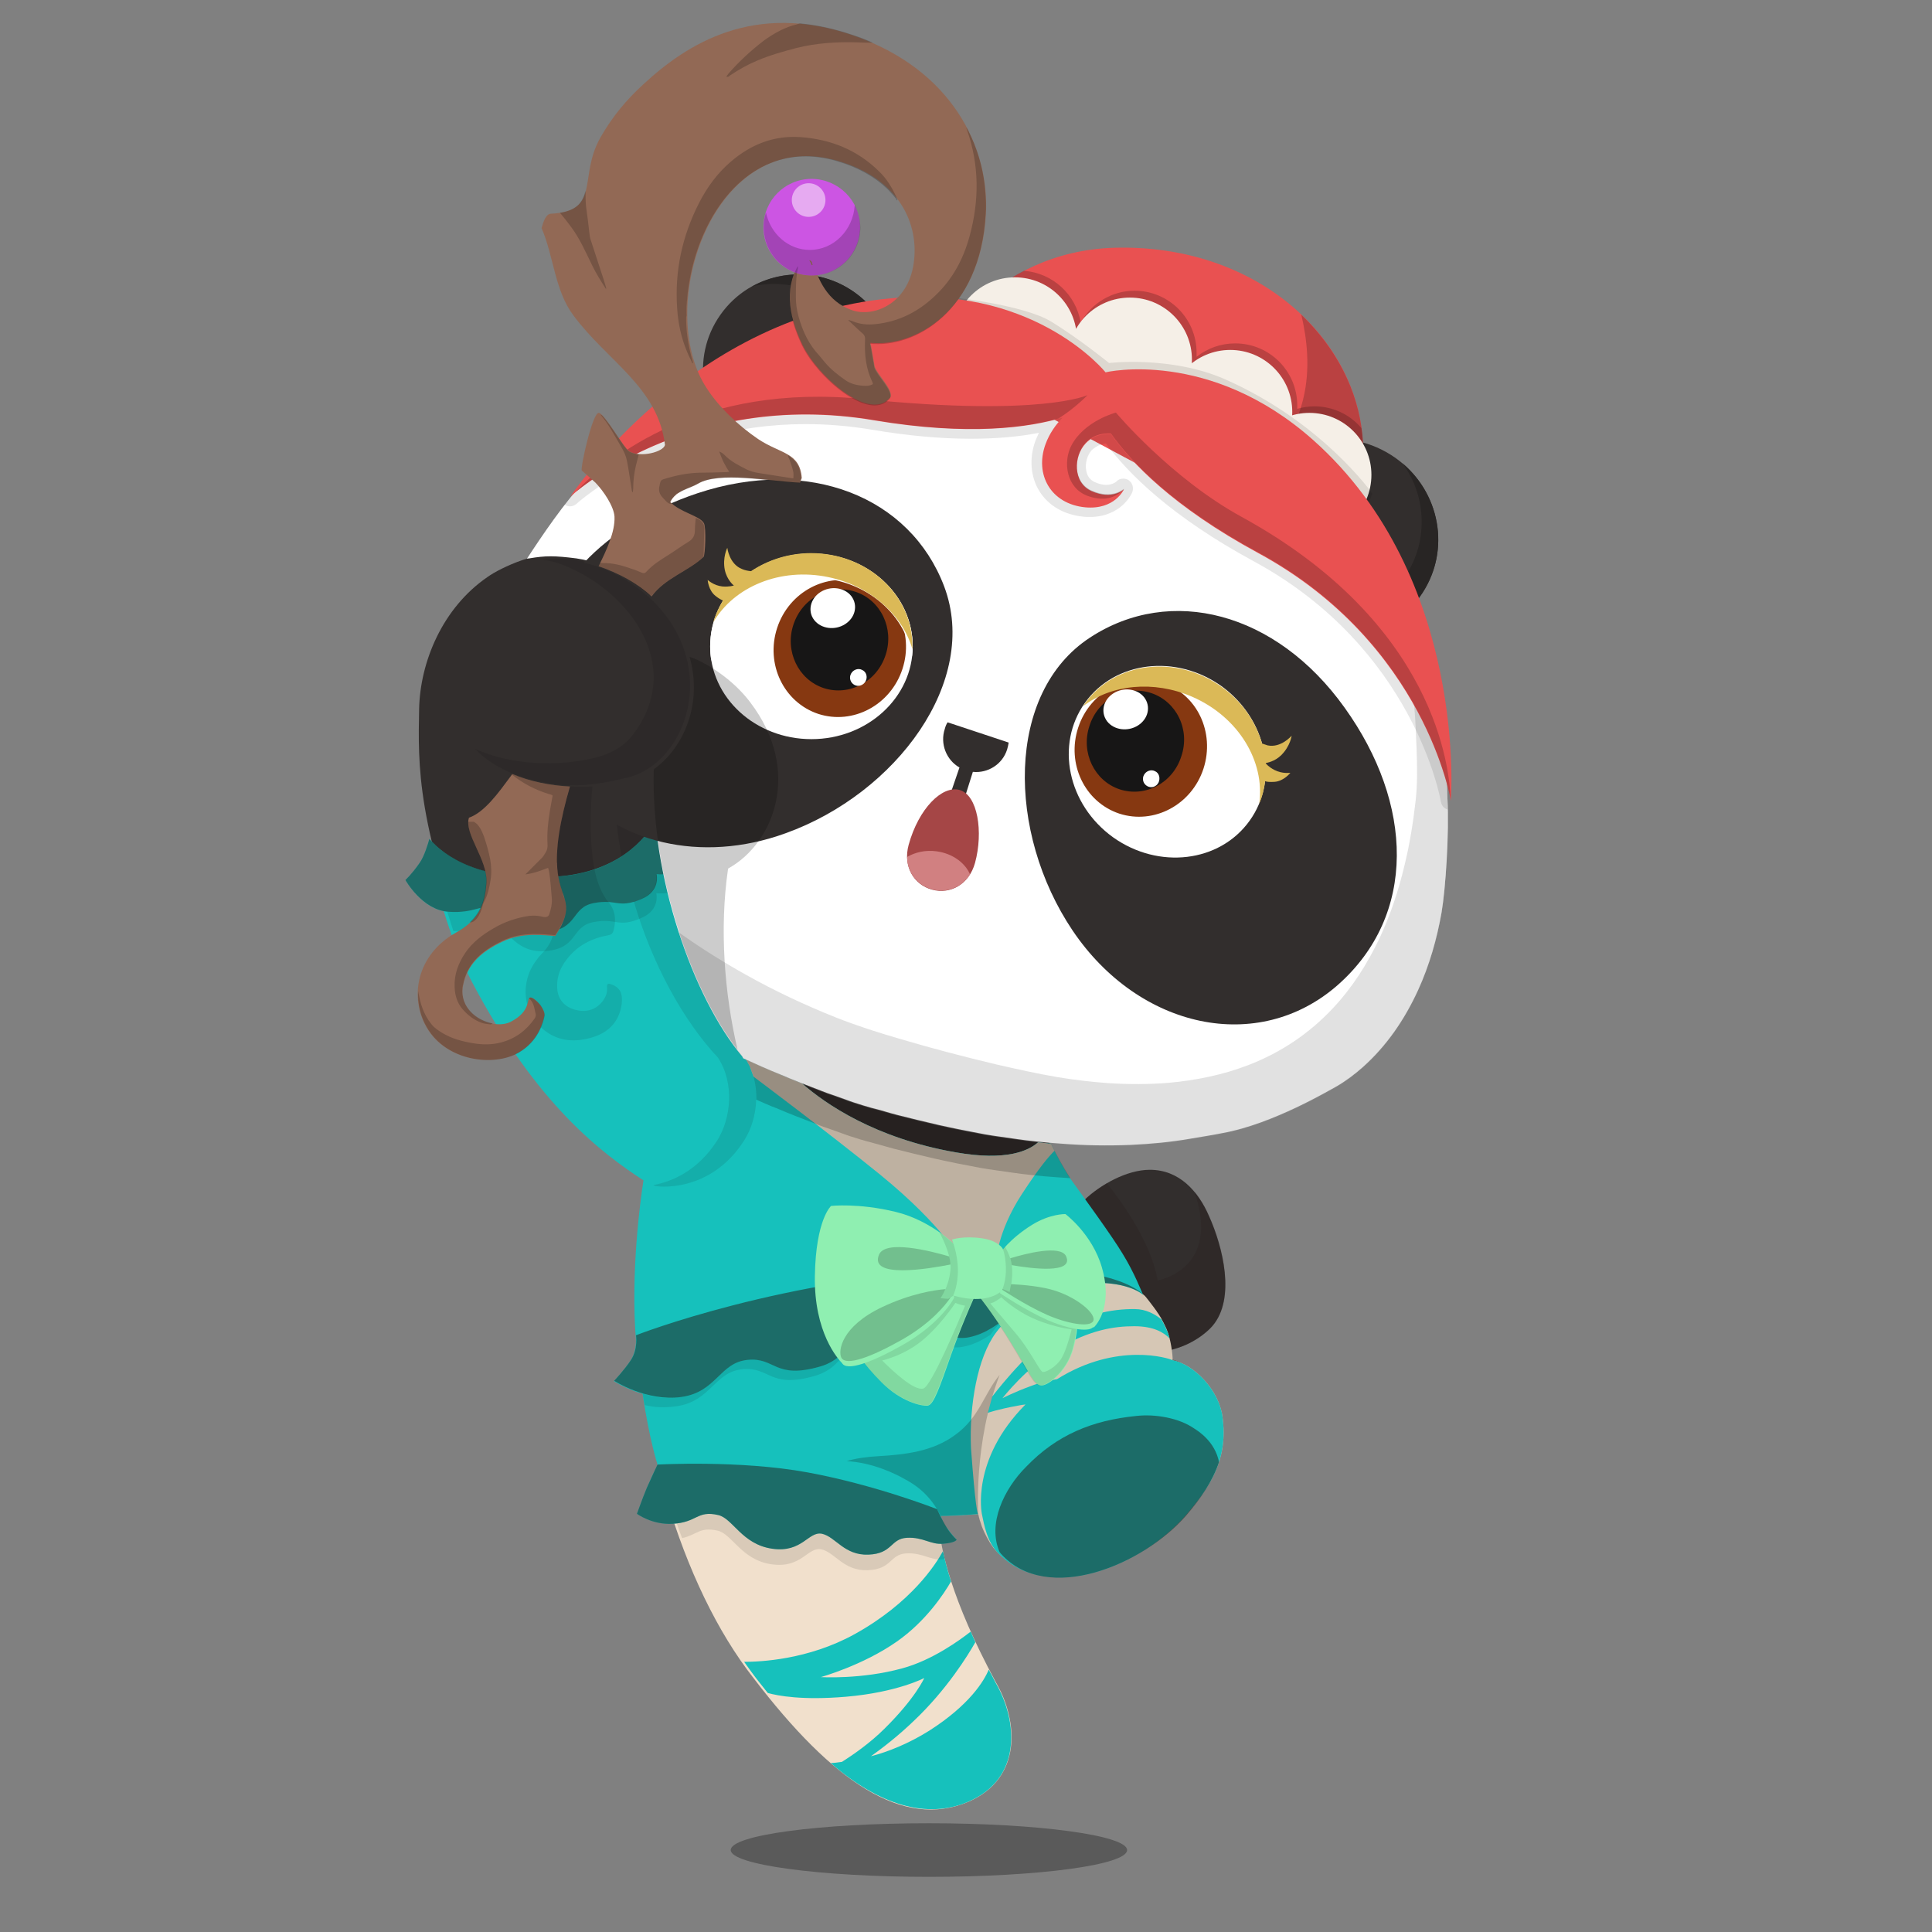 <svg version="1.1"  xmlns="http://www.w3.org/2000/svg" width="100%" height="100%" viewBox="0 0 620 620"><rect x="0" y="0" width="620" height="620" fill="#808080" stroke="none"/><g id="body"><path style="fill:#322E2D;" d="M204.9,414.1c3.4,50.9,15.3,94.6,38.3,124.9c25.6,32.7,46.7,47.4,66.5,38.8  c17.1-7.4,16.3-25.5,8.8-38.4c-19.9-37.3-18.3-53.5-18.3-53.5s10.9-0.4,13.5-0.8l0.1-0.1c0.7,3.2,2.5,8.7,6.3,12.6  c16.4,16.7,45.9,4.1,59.6-11.7c7.9-9.2,13.7-18,11.8-31.7c-1.1-8.3-9-16.7-16-18c0-0.6,0-1.6-0.2-2.9c7.4-1.6,12.3-6,13.8-7.8  c7.5-8.8,3.3-25.4-1.1-35.2c-3.5-8.1-9.6-14.9-19-14.9c-7.4,0-15.9,4.8-21,9.7c-13.6-17.4-17-34.4-17-34.4l-36.4-17.6L236,304.8  c0,0-4.3,5.1-9.3,14.5c-8.6-20.3-16.1-46.6-16.2-72.2c0-0.1,0-0.3,0.1-0.4c7.3-6.3,11.8-13,13-23.1c1.2-9.7-2.3-21.4-12.3-31.6  c-6.7-6.9-17.3-13.6-28.1-14.5l0,0c-9.8-1.3-22.5,4.6-26.8,7.7c-14.4,9.9-21.6,27.2-21.9,42.4c-0.3,17.1-1.2,38.3,19.2,86.8  c26.8,48.1,40.9,54.4,53.6,63.3l-0.2,1.1c-0.5,2.8-0.8,5.8-1,8.7c0,0.2,0.1,0.3,0,0.6c-0.1,1.2-0.3,2.3-0.3,3.4L204.9,414.1z"></path><path style="opacity:0.3;enable-background:new    ;" d="M361.7,593.7c0,4.8-28.5,8.6-63.6,8.6s-63.6-3.9-63.6-8.6  c0-4.8,28.5-8.6,63.6-8.6C333.2,585.1,361.7,589,361.7,593.7z"></path><g style="opacity:0.5;">	<path style="fill:#191616;" d="M375.5,436.2c0,0-0.7-0.2-1.9-0.5c-0.6-0.2-1.4-0.3-2.3-0.4c-0.4-0.1-0.9-0.2-1.4-0.2   s-1.1-0.1-1.6-0.1c-1.1-0.1-2.4-0.1-3.7-0.1c-0.7,0-1.4,0.1-2.1,0.1c-0.4,0-0.7,0-1.1,0.1c-0.4,0-0.7,0.1-1.1,0.1   c-3,0.3-6.2,1-9.5,2s-6.4,2.3-9.1,3.6c-2.7,1.3-5,2.7-7,3.9c-1.9,1.3-3.4,2.3-4.4,3.1c-1,0.8-1.6,1.2-1.6,1.2s0.5-0.5,1.5-1.3   c0.9-0.9,2.4-2,4.2-3.4c1.9-1.3,4.1-2.9,6.9-4.3c2.7-1.5,5.8-2.8,9.2-3.8c3.4-1,6.7-1.7,9.8-1.9c0.4,0,0.8-0.1,1.1-0.1   c0.4,0,0.7,0,1.1,0c0.7,0,1.4,0,2.1,0c1.4,0.1,2.6,0.1,3.8,0.3c0.6,0.1,1.1,0.2,1.6,0.2c0.5,0.1,1,0.2,1.4,0.3   c0.9,0.2,1.7,0.4,2.3,0.6C374.9,435.9,375.5,436.2,375.5,436.2z"></path></g><path style="opacity:0.1;enable-background:new    ;" d="M238.3,339c-15.8-18.8-30.3-56.6-28.7-91.8c0-0.3,0-0.3,0.1-0.4  c6.6-4.8,12.3-12.9,13.4-22.3c1.2-10-2.5-21.3-12.4-31.6c-6.4-6.6-16.9-12.5-27.7-13.4l0,0c-3-0.4-7.2,0-9,0.1l0,0  c1.7,0.2,3.4,0.6,5,1.1c20.9,7.1,41.8,31.8,24.1,55.1c-3,4-7.7,6.3-12.3,7.4c-11.4,2.8-26.5,2.5-38.4-2.9  c11.8,12.3,33.3,12.9,44.8,11.4c0.1,33,14.7,68.6,32.5,87.5c5.4,8.3,4.2,19.6-0.3,26.7c-6.2,9.6-14.4,13.1-20.4,14.2  c0.1,0.1,0.2,0.1,0.3,0.2c0.6,0.4,17.9,2.6,28.8-14.5C242.5,358.6,243.7,347.3,238.3,339z"></path><path style="opacity:0.2;fill:#231815;enable-background:new    ;" d="M331.1,350.8l-95-46.1c0,0-4.4,4.4-10.1,14.8  c3.7,7.6,7.9,14.3,12.2,19.4c2.7,4.1,3.7,8.9,3.6,13.6c2.1,0.9,4.2,1.8,6.3,2.7c4.4,1.9,8.9,3.6,13.3,5.3c1.2,0.5,2.4,0.9,3.6,1.3  c1.4,0.5,2.8,1,4.2,1.5c2.8,1.1,9,2.9,9.3,2.9l7.2,2c4.4,1.1,8.8,2.2,13.2,3.2c4.9,1.1,9.9,2.1,14.8,3c3.4,0.6,6.8,1,10.1,1.5  c2.1,0.3,4.3,0.6,6.4,0.8c2.6,0.3,5.3,0.5,8,0.7c1.5,0.1,3,0.2,4.5,0.3C332.6,362.3,331.1,350.8,331.1,350.8z"></path><g style="opacity:0.2;">	<path d="M391.5,454.2c-1.1-8.4-9-16.6-16-18c0-0.2,0-0.5,0-0.8l0,0l0,0c0-0.6-0.1-0.9-0.2-1.6v-0.4c0-0.3-0.1-0.7-0.2-1.1   c0-0.1,0-0.1,0-0.2c-0.1-0.4-0.1-0.7-0.2-1.1l0,0l0,0l0,0c-0.3-1.7-0.7-3.5-1.3-4.8c-2.6-5.2-6.3-6.9-9.9-8.5   c-0.3-1.4-2-6.7-2.5-8.1c-5.5-0.6-10.3-1.1-10.3-1.1l-4.8,0.8c0,0,10.3,9.5,0,21.5c-8.1,9.5-14.5,15.5-16.2,17   c2.7-2.3,10.1-9.5,24.1-12.7c11.3-2.5,18.5,0,21.4,1c3.7,4.3,7.8,11.2,6.6,21.2l6.8,15.2C391.4,467.3,392.5,461.5,391.5,454.2z"></path>	<path d="M300.2,485.8l0.1,0.1c0.1,0,0.1,0,0.1,0s9.6-0.4,12.8-0.7l0.6-0.1c0,0-6.4-26.7,6.6-45.7   C320.5,439.3,299.7,463.8,300.2,485.8z"></path></g><path style="fill:#FFFFFF;" d="M206.1,387.6c0,0-5.1,27.3,3.2,64.9c0,0,85.1,30.9,91.1,37.5c0,0-4-41,21.4-64.1  c10.8-9,27.2-14.9,41.8-8.2c0,0-3.3-15-11.1-23.3C352.7,394.4,277.3,362.7,206.1,387.6z"></path><path style="opacity:0.2;fill:#231815;enable-background:new    ;" d="M342.6,377.7c-1.5-0.1-3-0.2-4.5-0.3c-2.7-0.2-5.3-0.4-8-0.7  c-2.1-0.2-4.3-0.5-6.4-0.8c-3.4-0.5-6.8-0.9-10.1-1.5c-5-0.9-9.9-1.9-14.8-3c-4.4-1-8.8-2.1-13.2-3.2l-7.2-2  c-0.3-0.1-6.5-1.9-9.3-2.9c-1.4-0.5-2.8-1-4.2-1.5c-0.7-0.2-1.3-0.5-2-0.7l-2.9,3.3c0,0,27.7,26.5,23.2,58.8s-31.2,40-43.7,36.8  c-10.9-2.8-26.9-10.4-31.2-12.4c0.3,2.4,1.1,4.9,1.5,7.3l73.9,41.4c0,0,10.3,33.8,25.1,53.6c6,8,7,31.3-20.9,28.5  c7.6,2.6,14.9,2.5,21.9-0.6c17.1-7.4,16.2-25.4,8.7-38.3c-19.9-37.3-18.2-53.5-18.2-53.5s10.5-0.4,13.1-0.8h0.4  c0.7,3.2,2.5,8.5,6.3,12.4c16.4,16.7,45.4,4.4,59.7-11.8c7.9-9.2,13.7-17.9,11.8-31.6c-1.1-8.3-9.1-16.7-16.1-18  c0-0.6,0-1.6-0.2-2.9c7.4-1.6,12.4-6.1,13.9-7.9c7.4-8.7,3.3-25.2-1.1-35c-1.2-2.8-2.9-5.8-4.8-8c8.7,25.1-11.8,28.5-11.8,28.5  c-1.9-11.1-9.9-23.2-16.3-31.2c-2.7,1.6-5.4,3.5-7.2,5.4c-2.4-2.7-3.8-5-5.3-7.5L342.6,377.7z"></path><path style="opacity:0.3;enable-background:new    ;" d="M382.4,458c-4.9-3.4-12.6-4.7-18.6-4c-14,1.4-25.4,6-35.3,16.3  c-7.1,7.1-12.4,18.2-8.4,27.3c0,0,0.1,0.1,0.2,0.2c17,16.4,45.8,3.7,59.5-12.1c4.7-5.5,8.7-10.6,10.8-16.8  C389.3,462.3,383.8,458.9,382.4,458z"></path></g><g id="clothes"><g>		<path style="fill:#D6C7B5;" d="M318.8,496.7c14.9,17.9,48,5.1,61.7-10.7c7.9-8.9,13.7-17.6,11.8-31.4c-1.1-8.4-9-16.7-16-18.1   c0.1-1.6-0.6-6.9-1.9-9.9c-0.3-0.7-0.6-1.3-0.9-1.9c0-0.1-0.1-0.2-0.1-0.2c-0.3-0.6-0.6-1.1-0.9-1.7c-0.1-0.1-0.1-0.2-0.2-0.3   c-0.3-0.5-0.6-1-1-1.5c0-0.1-0.1-0.1-0.1-0.2c-0.4-0.5-0.7-1-1.1-1.5l0,0c-0.4-0.5-2.5-3.4-3-3.7l-2.3-2.1   c-0.6-1.5-0.8-1.9-1.3-3.4c-5.7-2.1-11.8-3.3-18.2-3.3c-28.6,0-51.8,23-51.8,51.4c0,10.4,3.1,20.1,8.5,28.2   c2.4-0.1,11.9-0.5,11.9-0.5s0.4,1.5,0.5,1.9l0.2,0.6c0.6,2.1,1.6,4.2,3.1,6.7L318.8,496.7z"></path>	<path style="fill:#F1E0CC;" d="M301.4,490.4c-6.5-2.1-16.5-4.1-31.7-5.5c-25.5-2.3-44.3-3.8-56-4.5c7,23.6,16.6,43.4,28.1,58.1   c25.6,33.5,48,48.6,69,39.7c17.1-7.4,16.2-25.6,8.7-38.5C305.1,513,302,497.2,301.4,490.4z"></path>	<g>		<path style="fill:#16C1BC;" d="M317.3,535.8c-1.5,3.6-6.1,11.3-19.1,19.6c-6.7,4.2-13.3,6.8-18.7,8.2c3.9-2.8,8.7-6.5,13.7-11.3    c10.6-10,17.5-21.2,19.8-25.3c-0.5-1.1-1-2.3-1.5-3.4c-3.3,2.6-12.3,9.2-22,11.8c-13.1,3.6-26.1,2.8-26.1,2.8s13.4-3.7,24.4-11.4    c9.3-6.5,15.1-15.3,17.4-19.3c-1.2-3.7-2-7-2.6-9.7c-2.3,4.2-10.1,16.5-28.3,26.6c-15,8.3-30.5,8.9-35.5,8.9    c1.5,2.1,3,4.2,4.5,6.1c1,1.3,2.1,2.6,3.1,3.9c3.2,0.9,11.1,2.4,25.1,1.2c16.4-1.4,25.1-6,25.1-6s-2.7,6.3-12.7,16.2    c-4.8,4.8-10.4,8.6-13.7,10.7c-1.2,0.2-3.1,0.4-3.6,0.4c15.6,13.5,30.8,18.1,44.1,12.4c17.1-7.3,16.2-25.5,8.7-38.4    C318.7,538.4,318,537.1,317.3,535.8z"></path>		<path style="fill:#16C1BC;" d="M263.8,492.2c4.4,1,7.1,7,14.9,6.7s7-5.1,12.3-5.4s7.7,2.3,11.7,1.9c4-0.3,4.3-1.3,4.3-1.3    s-1.6-1.6-3.2-3.9c-0.9-1.2-1.5-2.6-1.9-3.7c0.8,0,3.9-0.1,6.1-0.2c2.4-0.1,5.9-0.4,5.9-0.4c-0.2-0.1-0.9-2.1-2.3-21.2    c-0.6-13.8,2.1-29.1,8-37c4.7-6.3,10.3-10.4,16.1-12.9c0.4-0.2,0.8-0.3,1.2-0.5c0.1,0,0.2-0.1,0.3-0.1c5.5-2,11.1-2.7,16.2-2.5    c6.7,0.2,10.7,2,12.4,3.1c0.7,0.5,1.1,0.8,1.1,0.8s0,0,0-0.1c0.1,0.1,0.1,0.1,0.1,0.1s-0.1-0.1-0.2-0.1c-0.4-0.9-2.8-7.1-6.5-13.1    c-3.4-5.7-12.4-18-16.7-24c-2.1-3.1-4.6-7.7-6.4-11.4c-1.3-0.1-2.6-0.2-3.8-0.4c-0.1,0-0.2,0-0.3,0c-2.9,2.6-10,6.1-26.4,3.2    c-25.8-4.5-41.8-15.5-49.4-22.2c-2-0.8-4-1.6-5.9-2.4c-4.1-1.7-8.1-3.5-12.2-5.4c-0.1-0.1-0.1-0.3-0.2-0.4    c-10.8-12.8-20.6-35.4-25.5-58.9c0.6,0,1.4-0.1,2.3-0.2c4.2-0.6,5.9-2,5.9-2s-3.6-3.8-5.8-7.1c-1.9-3-4.5-7.6-5-8.8    c-3.6,7.1-13,17.6-32.3,18.9c-24.5,1.8-36.2-6.7-40.8-12.1l0,0l0,0l0,0c-0.4,1.4-1.6,5.6-3.2,7.8c-2.5,3.6-4.5,5.4-4.5,5.4    s4.8,8.6,12.3,10c2.5,8.2,5.5,15.9,9.1,22.8c20.7,39.3,41.7,54.9,55,63.6c-1,6.2-4.2,30-2.4,51.4c0,1.6-0.3,4.1-1.7,6.3    c-2,3.1-5.4,6.7-5.4,6.7s3.8,2.5,9.2,4.1C208.4,462,211,470,211,470l0,0c-1,2-2.4,5.1-3.4,7.4c-1.5,3.6-3.2,8.4-3.2,8.4    s4.9,3.6,11.4,3.2c8-0.4,7.8-4.4,14.7-2.8c4.7,1.1,7.6,9.4,17.3,10.8S259.4,491.3,263.8,492.2z"></path>		<path style="fill:#16C1BC;" d="M392.3,454.6c-1.1-8.4-9-16.7-16-18.1c-1.1-0.6-17.8-6-37.1,6.1c-2.1,0.3-5.3,1-8.4,2.2    c-5.2,1.9-9.1,3.9-9.1,3.9s7.9-10.2,17.9-16c10.3-5.9,17.8-7.1,24.4-7.1c6.2,0,9.5,2,11.3,3.9c-0.2-1-0.5-1.9-0.9-2.7    c-0.5-1.2-1.1-2.4-1.7-3.4c-2.1-1.7-5-3.3-8.5-3.3c-7.2-0.1-17.1,1.6-26.6,8.4s-19.2,19.7-19.2,19.7l-1.4,5.2c0,0,3-1.1,9.6-2.3    c0.9-0.2,1.7-0.3,2.5-0.4c-17.7,17.8-14,35.2-14,35.2c0.7,3.3,1.6,8.9,5.3,12.6c16.4,16.7,46.4,3.6,60.1-12.2    C388.4,477.1,394.2,468.4,392.3,454.6z"></path>	</g>	<path style="fill:#BEB1A1;" d="M333.4,366.6c-0.1,0-0.2,0-0.3,0c-2.9,2.6-10,6.1-26.4,3.2c-25.8-4.5-41.8-15.5-49.4-22.2   c-2-0.8-4-1.6-5.9-2.4c-4.2-1.8-7.9-3.4-12.1-5.4l1.3,2.4l1.2,3.3c0,0,24.1,18,40.7,31.5c20.7,16.9,25.7,27.4,25.7,27.4l11.4,0.9   c0,0,0.2-9.7,8.4-22.2c5.5-8.4,8.4-11.8,10.4-13.8c-0.4-0.7-0.8-1.5-1.1-2.2C336,366.9,334.7,366.7,333.4,366.6z"></path>	<path style="opacity:0.5;fill:#231815;enable-background:new    ;" d="M207.6,477.4c-1.5,3.6-3.2,8.4-3.2,8.4s4.9,3.6,11.4,3.2   c8-0.4,7.8-4.4,14.7-2.8c4.7,1.1,7.6,9.4,17.3,10.8s11.6-5.7,16-4.8c4.4,1,7.1,7,14.9,6.7s7-5.1,12.3-5.4s7.7,2.3,11.7,1.9   c4-0.3,4.3-1.3,4.3-1.3s-1.7-1.5-3.2-3.9s-3.1-5.9-3.1-5.9s-19.8-7.8-41.6-11.8S211,470,211,470S209.2,473.8,207.6,477.4z"></path>	<path style="opacity:0.1;enable-background:new    ;" d="M291,493.5c-5.3,0.3-4.5,5.1-12.3,5.4s-10.5-5.7-14.9-6.7   c-4.4-0.9-6.3,6.2-16,4.8c-9.7-1.4-12.6-9.7-17.3-10.8c-6.5-1.5-6.7,1.9-13.3,2.7c0.5,1.6,1.1,3.2,1.7,4.7   c4.9-1.1,5.6-3.7,11.4-2.4c4.7,1.1,7.6,9.4,17.3,10.8c9.7,1.4,11.6-5.7,16-4.8c4.4,1,7.1,7,14.9,6.7s7-5.1,12.3-5.4   s7.7,2.3,11.7,1.9c0.2,0,0.5,0,0.7-0.1c-0.5-1.8-0.8-3.3-1.1-4.8C298.6,495.5,295.9,493.2,291,493.5z"></path>	<path style="opacity:0.5;fill:#231815;enable-background:new    ;" d="M367.1,415.6c0,0-3.9-3.6-13.6-3.9   c-9.2-0.3-19.9,2.1-28.7,10.1c-4.4,2.7-7.9,6.2-14.1,7.4c-9,1.6-13.5-8.1-24.8-7c-12.2,1.1-11.3,13-22.6,16.3   c-14.8,4.3-14.4-3-23.4-2.1s-9.9,10.3-21.2,11.9c-11.2,1.6-21.6-5.2-21.6-5.2s3.4-3.6,5.4-6.7c2.3-3.5,1.6-7.9,1.6-7.9   s47.6-18.7,107.7-21.2C346.5,405.7,361.3,410.2,367.1,415.6L367.1,415.6L367.1,415.6z"></path>	<g>		<path style="opacity:0.1;enable-background:new    ;" d="M343.9,412.4c1.9-0.3,3.8-0.5,5.6-0.5c-0.2,0-0.4-0.1-0.6-0.1    C347.2,411.9,345.5,412.1,343.9,412.4z"></path>		<path style="opacity:0.1;enable-background:new    ;" d="M310.7,429.2c-9,1.6-13.5-8.1-24.8-7c-12.2,1.1-11.3,13-22.6,16.3    c-14.8,4.3-14.4-3-23.4-2.1s-9.9,10.3-21.2,11.9c-5,0.7-8.6,0.2-12.4-1.1c0.1,1.3,0.4,2.5,0.6,3.7c3.3,0.8,6.3,0.9,10.1,0.4    c11.2-1.6,12.2-11,21.2-11.9s8.6,6.4,23.4,2.1c11.3-3.3,10.4-15.2,22.6-16.3c11.3-1,15.9,8.7,24.8,7c3.6-0.7,6.3-2.2,8.8-3.8    c0.1-0.1,0.1-0.2,0.2-0.3c1.1-1.5,2.2-2.8,3.4-4.1C318.4,426.1,315.3,428.3,310.7,429.2z"></path>	</g>	<path style="opacity:0.2;enable-background:new    ;" d="M320.8,441.2c-5.1,6.2-6.5,13.7-14.3,19.3c-7.2,5.3-16,6.3-24.6,6.8   c-3.6,0.2-7.4,0.7-10.2,1.6c8.2,0.4,15.8,4.1,18.7,5.8c5.5,2.9,9,6.8,11.5,11.8l12-0.6C314,485.8,312.3,463.4,320.8,441.2z"></path>	<path style="opacity:0.2;enable-background:new    ;" d="M333.4,366.6c-2.1-0.2-4.3-0.5-6.4-0.8c-3.4-0.5-6.8-0.9-10.1-1.5   c-5-0.9-9.9-1.9-14.8-3c-4.4-1-8.8-2.1-13.2-3.2c-2.4-0.6-4.8-1.3-7.2-2c-0.3-0.1-6.5-1.9-9.3-2.9c-1.4-0.5-2.8-1-4.2-1.5   c-1.2-0.4-2.4-0.8-3.6-1.3c-4.4-1.8-8.9-3.5-13.3-5.3c-4-1.7-8-3.4-11.9-5.2c2.4,3.9,3.4,8.5,3.3,13c2.1,0.9,4.2,1.9,6.4,2.7   c4.4,1.9,8.9,3.6,13.3,5.3c1.2,0.5,2.4,0.9,3.6,1.3c1.4,0.5,2.8,1,4.2,1.5c2.8,1.1,9,2.9,9.3,2.9l7.2,2c4.4,1.1,8.8,2.2,13.2,3.2   c4.9,1.1,9.9,2.1,14.8,3c3.4,0.6,6.8,1,10.1,1.5c2.1,0.3,4.3,0.6,6.4,0.8c2.6,0.3,5.3,0.5,8,0.7c1.5,0.1,2.8,0.2,4.3,0.3   c-2.6-4-4.6-7.8-6.2-11.1C335.9,366.9,334.7,366.7,333.4,366.6z"></path>	<path style="opacity:0.5;fill:#231815;enable-background:new    ;" d="M383.2,458.4c-4.9-3.4-12.6-4.7-18.6-4   c-14,1.4-25.4,6-35.3,16.3c-7.1,7.1-12.5,18.3-8.5,27.4c0,0,0.3,0.4,0.4,0.5c14.9,16.6,45.8,3.5,59.5-12.3   c4.7-5.5,8.4-10.9,10.5-17.1C389.9,462.6,384.6,459.3,383.2,458.4z"></path>	<path style="fill:#8FEFB1;" d="M305.5,434c-4,11.3-5.8,16.8-7.8,17.1c-1.9,0.2-8.6-1.2-14.9-7.6c-6.1-6.1-8.9-11-8.9-11l34.1-22.7   l5.6,4.3C313.7,414.1,309.5,422.8,305.5,434L305.5,434z M344.4,432.9c-2.1,7.6-8.5,12.2-10.6,11.7s-3.5-4.2-9.3-13.6   c-6-9.8-11.7-16.8-11.7-16.8l3-3.9l29.8,10.6C345.7,420.8,346.5,425.3,344.4,432.9L344.4,432.9z"></path>	<g style="opacity:0.1;">		<path d="M313.1,415v-0.3l-8-1.3l-22.7,13.3l-8.6,5.7c0,0,2.7,4.9,8.9,11c6.3,6.3,13,7.8,14.9,7.6c1.9-0.2,3.7-5.8,7.8-17.1    C308.6,424.9,311.9,417.5,313.1,415z M296.3,445.6c-3,0.8-9.8-5.6-13.2-9c3.4-0.9,7.5-2.5,11.4-5.3c6.5-4.7,12.1-13.2,12.1-13.2    s1.2,0.6,3,0.9c0,0,0,0,0.1,0C307.8,423.6,298.9,444.9,296.3,445.6z"></path>		<path d="M344.2,432.9c1-3.7,1.3-6.6,1.4-8.7l-23.5-8.6c0.2-0.2,0.3-0.4,0.3-0.4l-2.2-2.4l-6,3l0.1,0.4c2.1,2.8,6,8.2,10,14.8    c5.8,9.5,7.1,13.2,9.3,13.6C335.7,445,342.2,440.4,344.2,432.9z M325.8,427.7c-2.7-3.2-6.3-7.4-8-9.4c0.6-0.2,1.2-0.4,1.8-0.8    c0.7-0.4,1.3-0.8,1.7-1.2c2.3,2.1,6.4,5.3,11.7,7.4c4.6,1.8,8.4,2.6,10.9,2.9c-0.3,1.3-1.7,6.7-3.2,9.2c-1.7,2.9-5.1,4.6-6,4.5    C333.8,440.4,330.7,433.4,325.8,427.7z"></path>	</g>	<g>		<path style="fill:#8FEFB1;" d="M307.4,400.4c0,0-8-8.6-20-11.5s-20.7-1.9-20.7-1.9s-4.9,4.3-5.2,22.5c-0.3,18.2,7.5,26.7,8.7,27.9    c1.5,2.8,9.6-0.2,19.5-5.8c12.5-7.1,16.6-15.2,16.5-15.2l-0.1-0.5l3-1.8L307.4,400.4z"></path>		<path style="fill:#8FEFB1;" d="M353.6,406.7c-3.1-10.7-11.7-17.1-11.7-17.1s-4.9-0.1-10.6,3.4c-7.3,4.5-10.5,9.3-10.5,9.3l0.6,11    l1,0.4c-0.7,0-1.2,0-1.2,0l-0.3,1.3c0,0,8.2,5.5,15.2,8.6c6.1,2.7,13.1,4.1,14.7,2.3l0.2,0.1C351,426,357.5,420.2,353.6,406.7z"></path>	</g>	<path style="opacity:0.2;enable-background:new    ;" d="M304.6,403.2c-6.1-1.8-20.4-5.4-22.5-0.6c-3.3,7.8,15.8,4.6,22.9,3.2   C305,404.9,304.8,404.1,304.6,403.2z"></path>	<path style="opacity:0.2;enable-background:new    ;" d="M342.1,403.1c-1.8-3.7-13-0.8-17.9,0.7c0.2,0.7,0.4,1.4,0.5,2.2   C331,407.1,344.8,408.9,342.1,403.1z"></path>	<path style="opacity:0.2;enable-background:new    ;" d="M304.3,416.8l-2.5-0.2c0,0,0.8-1,1.6-2.9c-3.6,0.3-11.1,1.4-20.4,5.8   c-13,6.2-14.1,14-13,16.2c1.5,2.8,9.6-0.2,19.5-5.8c9.1-5.2,13.8-10.9,15.6-13.6L304.3,416.8z"></path>	<path style="opacity:0.2;enable-background:new    ;" d="M338.9,414.3c-4.4-1.5-10.6-2-14.4-2.2c-0.2,1-0.4,1.9-0.5,2.5l-2.8-1.2   l-0.1-1.4c-0.1,0-0.1,0-0.1,0l-0.3,1.3c0,0,8.2,5.5,15.2,8.6c6.3,2.8,13.7,4.2,14.9,2.1C352,421.8,346.1,416.7,338.9,414.3z"></path>	<path style="opacity:0.1;enable-background:new    ;" d="M308.7,412.7l-1.5-12.4c0,0-2.1-2.2-5.7-4.8c1.3,2.5,4,8,3.5,12.2   c-0.6,5.6-3.2,8.9-3.2,8.9l2.5,0.2l4.4-2.7L308.7,412.7z"></path>	<path style="opacity:0.1;enable-background:new    ;" d="M324.8,407c-0.2-3-1.5-5.6-2.3-6.9c-1.3,1.4-1.9,2.3-1.9,2.3l0.6,11   l2.8,1.2C324.4,413.1,325,410.2,324.8,407z"></path>	<path style="fill:#8FEFB1;" d="M305.5,397.8c0,0,1.8,4.3,1.9,9.5s-1.5,8.4-1.5,8.4s4.2,1.5,8.9,1.1c4.7-0.4,6.7-2.6,6.7-2.6   s1.5-3.1,1.3-7.6s-1.1-6-1.1-6s-1.5-2.5-6.5-3.2C309.1,396.5,305.5,397.8,305.5,397.8L305.5,397.8z"></path>	<path style="opacity:0.5;fill:#231815;enable-background:new    ;" d="M216.1,280.3c-4.2,0.5-5.4,0.2-5.4,0.2s1.4,5.4-4.8,8   c-7.6,3.2-7.9-0.1-15.3,1.3c-7.5,1.4-4.9,8.4-15.3,9.3c-9.5,0.8-12-6.7-16-8s-6.8,2.1-15.3,1.5c-8.5-0.5-13.9-10.2-13.9-10.2   s2-1.8,4.5-5.4c1.6-2.2,2.8-6.4,3.2-7.8c4.6,5.4,16.6,13.9,41.1,12.1c18.9-1.3,28.4-11.8,32-18.9c0.5,1.2,3.1,5.8,5,8.8   c2.2,3.3,5.8,7.1,5.8,7.1S220.3,279.7,216.1,280.3L216.1,280.3z"></path>	<g>		<path style="opacity:0.1;enable-background:new    ;" d="M239.1,339.4c-0.5-0.5-0.9-1.1-1.4-1.7c-0.1-0.2-0.3-0.4-0.4-0.6    c-0.3-0.4-0.6-0.8-0.9-1.2c-0.2-0.2-0.3-0.5-0.5-0.7c-0.3-0.4-0.6-0.8-0.8-1.2c-0.2-0.3-0.4-0.5-0.5-0.8c-0.3-0.4-0.5-0.8-0.8-1.2    c-0.2-0.3-0.4-0.5-0.5-0.8c-0.3-0.4-0.6-0.9-0.8-1.4c-0.2-0.3-0.3-0.5-0.5-0.8c-0.4-0.7-0.8-1.4-1.3-2.1c-0.1-0.2-0.2-0.4-0.4-0.6    c-0.3-0.5-0.6-1.1-0.9-1.6c-0.2-0.3-0.4-0.7-0.5-1c-0.2-0.4-0.5-0.9-0.7-1.3s-0.4-0.8-0.6-1.2s-0.4-0.8-0.6-1.2    c-0.2-0.4-0.4-0.8-0.6-1.3c-0.2-0.4-0.4-0.8-0.6-1.2c-0.2-0.4-0.4-0.9-0.6-1.3c-0.2-0.4-0.3-0.7-0.5-1.1c-0.2-0.5-0.4-1-0.6-1.5    c0-0.1,0-0.1-0.1-0.2c-0.6-1.3-1.1-2.7-1.7-4.1c-0.1-0.2-0.2-0.5-0.3-0.7c-0.2-0.6-0.7-1.1-0.9-1.7c-0.1-0.3-0.2-0.6-0.3-0.8    c-0.2-0.6-0.4-1.2-0.7-1.8c-0.1-0.3-0.2-0.6-0.3-0.8c-0.2-0.6-0.4-1.3-0.7-1.9c-0.1-0.2-0.1-0.5-0.2-0.7c-0.2-0.7-0.5-1.4-0.7-2.1    c0-0.1,0-0.1,0-0.2c-1.1-3.4-2.1-6.9-2.9-10.4c0-0.1-0.1-0.2-0.1-0.3c-0.2-0.8-0.4-1.6-0.6-2.5c0-0.1-0.1-0.2-0.1-0.3    c-0.2-0.9-0.4-1.7-0.6-2.6v-0.1c-0.1-0.6-0.3-1.2-0.4-1.9c-2.3,0.2-3,0-3,0s1.4,5.4-4.8,8c-0.9,0.4-1.6,0.6-2.3,0.8    c5.9,20.1,15.9,38.3,27,50.1c5.4,8.3,4.2,19.6-0.3,26.7c-6.2,9.6-14.4,13.1-20.4,14.2c0.1,0.1,0.2,0.1,0.3,0.2    c0.6,0.4,17.9,2.6,28.8-14.5C243.3,359,244.5,347.7,239.1,339.4z"></path>	</g>	<path style="opacity:0.1;enable-background:new    ;" d="M210.7,280.5c0,0,1.4,5.4-4.8,8c-7.6,3.2-7.9-0.1-15.3,1.3   c-7.5,1.4-4.9,8.4-15.3,9.3c-9.5,0.8-12-6.7-16-8s-6.8,2.1-15.3,1.5c-0.2,0-0.4,0-0.5-0.1c0.7,2.1,1.3,4.2,2,6.3   c7.3,0.1,10-2.8,13.7-1.6c4,1.3,6.5,8.8,16,8c10.5-0.9,7.9-7.9,15.3-9.3c7.5-1.4,7.7,2,15.3-1.3c6.2-2.6,4.8-8,4.8-8   s1.1,0.3,4.4-0.1c-0.5-2-0.9-4-1.3-6C211.4,280.6,210.7,280.5,210.7,280.5z"></path></g></g><g id="ear"><path style="fill:#322E2D;" d="M447.6,146.8c14.8,10.3,18.4,30.4,8,44.8c-10.4,14.4-30.7,17.8-45.5,7.5s-18.4-30.4-8-44.8  C412.5,139.8,432.8,136.5,447.6,146.8z"></path><path style="fill:#282524;" d="M450.1,148.7c7.9,10.8,8.4,25.8,0.2,37.2c-10.4,14.4-30.7,17.8-45.5,7.5c-0.9-0.6-1.7-1.3-2.5-2  c2.1,2.9,4.7,5.5,7.8,7.6c14.8,10.3,35.2,6.9,45.5-7.5C465.4,178,462.8,159.5,450.1,148.7z"></path><path style="fill:#322E2D;" d="M274.2,93.8c14,9.9,17.4,29.1,7.6,42.9s-29,17.1-43,7.2c-14-9.9-17.4-29.1-7.6-42.9  C241,87.1,260.2,83.9,274.2,93.8z"></path><path style="fill:#282524;" d="M274.2,93.8c-10-7.1-22.8-7.4-32.8-1.9c8.3-1.9,17.3-0.4,24.9,4.9c14,9.9,17.4,29.1,7.6,42.9  c-2.8,3.9-6.3,7-10.2,9.1c7.1-1.6,13.6-5.7,18.1-12.1C291.5,122.9,288.1,103.7,274.2,93.8z"></path></g><g id="head"><path style="fill:#FFFFFF;" d="M464.5,256.2c-0.2-11-1.8-21.9-4.6-32.5c-2.7-10.4-6.5-20.4-11.5-30c-5-9.4-10.9-18.1-18.1-26  c-6.9-7.5-14.5-14.4-23.1-20c-5.1-3.3-10.4-6.4-15.8-9.1c-4.8-2.4-9.7-4.7-14.6-6.9c-4.3-1.9-8.7-3.5-13-5.2c-2.4-1-4.9-1.8-7.4-2.7  c-0.2-0.1-9.7-3.3-14.2-4.5c-5.1-1.3-10.2-2.7-15.3-3.9c-3.6-0.9-7.2-1.6-10.9-2.2c-7-1.2-14-2.2-21.1-2.8  c-9.7-0.8-19.3-0.4-28.9,1.1c-11.7,1.7-22.9,5.2-33.7,10.1c-9.9,4.6-19,10.3-27.6,17.1c-6,4.8-11.7,10-16.9,15.6  c-6.4,6.5-14.2,18.1-18.7,25c0.4-0.1,0.5-0.1,0.7-0.1c5.3-0.9,8.1-0.9,15.2,0c10,1.5,19.6,7.4,25.6,13.5  c19.2,19.9,12.8,44.3-0.8,54.1c0,0.1-0.1,0.3-0.1,0.4c-0.9,33.9,12.7,73,28.5,91.8c0.1,0.2,0.2,0.4,0.3,0.6  c3.9,1.8,7.9,3.6,11.9,5.2c4.4,1.9,8.9,3.6,13.3,5.3c1.2,0.5,2.4,0.9,3.6,1.3c1.4,0.5,2.8,1,4.2,1.5c2.8,1.1,9,2.9,9.3,2.9  c2.4,0.6,4.8,1.4,7.2,2c4.4,1.1,8.8,2.2,13.2,3.2c4.9,1.1,9.9,2.1,14.8,3c3.4,0.6,6.8,1,10.1,1.5c2.1,0.3,4.3,0.6,6.4,0.8  c2.6,0.3,5.3,0.5,8,0.7c7.5,0.6,15,0.7,22.5,0.4c6.4-0.3,12.8-0.9,19.1-2c3.4-0.6,6.9-1.1,10.3-1.8c16.1-2.9,34.3-13.8,36.4-14.9  c3.1-1.8,5.9-3.9,8.6-6.3c7.7-6.9,13.4-15.3,17.7-24.7c3.6-7.9,6-16.3,7.5-24.8C463.9,285.3,465.1,267.5,464.5,256.2z"></path><path style="opacity:0.3;fill:#999999;enable-background:new    ;" d="M464.5,256.2c-0.2-11-1.8-21.9-4.6-32.5  c-2.7-10.4-6.5-20.4-11.5-30c-0.5-0.9-0.9-1.7-1.4-2.6c-0.2,0-0.4,0-0.7,0.1c0.1,0.2,0.1,0.4,0.2,0.6c0.8,2.1,1.6,4.2,2.3,6.3  c2.9,9.5,4.3,19.3,5.1,29.2c0.4,4.4,0.5,8.8,0.7,13.1c0.2,5.5,0.3,11-0.3,16.5c-0.8,7-1.9,14-3.6,20.9c-1.9,8-4.5,15.8-8,23.3  c-3.9,8.2-8.7,15.8-15,22.5c-7.6,8.1-16.7,14.2-27.1,18.2c-8.3,3.2-16.9,4.9-25.7,5.7c-6.4,0.5-12.7,0.5-19.1,0.1  c-5.4-0.4-10.8-1-16.2-1.9c-6.6-1.1-13.2-2.6-19.8-4.1c-10.5-2.5-20.9-5.2-31.3-8.3c-6.9-2-13.7-4.2-20.3-6.8  c-10-4-19.8-8.6-29.2-13.9c-6.8-3.8-13.5-8-19.9-12.5c-0.4-0.3-0.9-0.6-1.3-0.9c5.3,16.3,12.6,30.7,20.4,40c0.1,0.2,0.2,0.4,0.3,0.6  c3.9,1.8,7.9,3.6,11.9,5.2c4.4,1.9,8.9,3.6,13.3,5.3c1.2,0.5,2.4,0.9,3.6,1.3c1.4,0.5,2.8,1,4.2,1.5c2.8,1.1,9,2.9,9.3,2.9  c2.4,0.6,4.8,1.4,7.2,2c4.4,1.1,8.8,2.2,13.2,3.2c4.9,1.1,9.9,2.1,14.8,3c3.4,0.6,6.8,1,10.1,1.5c2.1,0.3,4.3,0.6,6.4,0.8  c2.6,0.3,5.3,0.5,8,0.7c7.5,0.6,15,0.7,22.5,0.4c6.4-0.3,12.8-0.9,19.1-2c3.4-0.6,6.9-1.1,10.3-1.8c16.1-2.9,34.3-13.8,36.4-14.9  c3.1-1.8,5.9-3.9,8.6-6.3c7.7-6.9,13.4-15.3,17.7-24.7c3.6-7.9,6-16.3,7.5-24.8C463.9,285.3,465.1,267.5,464.5,256.2z"></path></g><g id="eye_rim"><path style="fill:#322E2D;" d="M349.8,204.6c-27.1,17.7-26.7,62.6-5.6,94c21.3,31.6,59.6,39.9,85.1,17.5c25.5-22.5,24.3-58.2,2.2-89  C409.5,196.3,375.6,187.7,349.8,204.6z"></path><path style="fill:#322E2D;" d="M303,188.2c-10.9-28.8-43.4-41.8-79.2-29.9c-14.7,4.9-27.5,12.8-36.4,22.3c9.1,2,17.2,7.4,22.2,12.3  c21.6,21.6,10.5,52-8.1,56.6c-5.6,1.3-11.6,2.7-18.8,2.5c14.8,18.3,42.2,25.3,69.4,15.4C287.7,254.6,314.4,218.5,303,188.2z"></path></g><g id="eye_ball"><path style="fill:#FFFFFF;" d="M260.4,177.6c18,0,32.5,13.3,32.5,29.8s-14.6,29.8-32.5,29.8c-18,0-32.5-13.3-32.5-29.8  C227.8,190.9,242.4,177.6,260.4,177.6L260.4,177.6z"></path><path style="fill:#863811;" d="M276.4,187.1c-11.1-3.6-23.2,2.8-27,14.4c-3.8,11.6,2.1,23.9,13.2,27.6c11.1,3.6,23.2-2.8,27-14.4  C293.4,203.1,287.5,190.8,276.4,187.1L276.4,187.1z"></path><path style="fill:#171616;" d="M274.5,189.9c-8.2-2.7-17.1,2-19.9,10.6c-2.8,8.5,1.6,17.6,9.7,20.3c8.2,2.7,17.1-2,19.9-10.6  C287,201.7,282.7,192.6,274.5,189.9L274.5,189.9z"></path><path style="fill:#FFFFFF;" d="M271.2,200.3c-3.3,2.1-7.7,1.5-9.9-1.3c-2.2-2.8-1.3-6.9,2-9s7.7-1.5,9.9,1.3  C275.4,194.2,274.5,198.2,271.2,200.3L271.2,200.3z M277.8,218.6c-0.7,1.3-2.3,1.9-3.6,1.2c-1.3-0.7-1.8-2.3-1.1-3.6  c0.7-1.3,2.3-1.9,3.6-1.2C278,215.6,278.5,217.2,277.8,218.6L277.8,218.6z"></path><path style="fill:#FFFFFF;" d="M401,263.4c-9.6,13.4-29.2,15.7-43.8,5.3c-14.6-10.5-18.6-29.8-9-43.2s29.2-15.7,43.8-5.3  C406.5,230.7,410.6,250.1,401,263.4L401,263.4z M260.6,185.4c-16.8,0-30.6,11.7-32.3,26.7c-0.3-1.5-0.4-3.1-0.4-4.6  c0-16.5,14.6-29.8,32.5-29.8c18,0,32.5,13.3,32.5,29.8c0,1.1-0.1,2.1-0.2,3.1C290.3,196.3,276.8,185.4,260.6,185.4L260.6,185.4z"></path><path style="fill:#863811;" d="M373,219.1c-11.1-3.6-23.2,2.8-27,14.4c-3.8,11.6,2.1,23.9,13.2,27.6c11.1,3.6,23.2-2.8,27-14.4  C390,235,384.1,222.7,373,219.1L373,219.1z"></path><path style="fill:#171616;" d="M369.4,222.4c-8.2-2.7-17.1,2-19.8,10.6c-2.8,8.5,1.6,17.6,9.7,20.3c8.2,2.7,17.1-2,19.8-10.6  C382,234.2,377.6,225.1,369.4,222.4L369.4,222.4z"></path><path style="fill:#FFFFFF;" d="M371.8,251.1c-0.7,1.4-2.3,1.9-3.6,1.2c-1.3-0.7-1.8-2.3-1.1-3.6c0.7-1.3,2.3-1.9,3.6-1.2  C372,248.1,372.4,249.7,371.8,251.1L371.8,251.1z M365.2,232.8c-3.3,2.1-7.7,1.5-9.9-1.3c-2.2-2.9-1.3-6.9,2-9s7.7-1.5,9.9,1.3  C369.4,226.7,368.5,230.7,365.2,232.8L365.2,232.8z"></path><path style="fill:#DBB957;" d="M411.2,242.3c-2.2,2.2-4.8,2.5-5.1,2.6l0,0c0.2,0.2,1.1,1.3,2.9,2.2c2.5,1.3,5.1,0.9,5.1,0.9  s-2.1,2.7-5.1,2.9c-1.5,0.1-2.5,0-3-0.2c-0.3,2.5-0.9,4.9-1.9,7.2c1.9-13.5-6.6-27.8-21.5-34.3c-12.5-5.4-26-3.9-35,3  c0.2-0.3,0.4-0.6,0.6-0.9c9.6-13.4,29.2-15.7,43.8-5.3c6.6,4.7,11,11.2,13,18.2c0.6,0.2,1.2,0.4,1.8,0.6c4.3,0.9,7.7-3.1,7.7-3.1  S414.1,239.4,411.2,242.3L411.2,242.3z M265.8,185.2c-15.4-3.2-30.3,3.1-36.9,14.5c0.7-2.5,1.8-4.8,3.1-7c-0.5-0.2-1.3-0.6-2.3-1.4  c-2.4-1.8-2.6-5.2-2.6-5.2s1.9,1.8,4.7,2.1c2.2,0.2,3.7-0.3,3.7-0.3s-2.2-1.7-2.9-5c-0.8-4,0.8-7.1,0.8-7.1s0.6,5.2,4.7,6.8  c0.9,0.4,1.9,0.6,2.9,0.7c5.4-3.6,12.1-5.8,19.3-5.8c18,0,32.5,13.3,32.5,29.8c0,0.3,0,0.6,0,1C289.6,197.3,279.3,188,265.8,185.2  L265.8,185.2z"></path></g><g id="nose_mouth"><path style="fill:#322E2D;" d="M304.1,231.8c-0.4,0.6-0.7,1.3-0.9,2.1c-1.6,4.8,0.5,10,4.7,12.4l-2.5,7.3l4.5,1.4l2.3-7.3  c4.8,0.5,9.5-2.4,11-7.2c0.2-0.7,0.4-1.5,0.5-2.2L304.1,231.8z"></path><path style="fill:#A54646;" d="M312.9,276.9c-1.9,6.9-7.9,10.2-13.8,8.6c-5.9-1.6-9.4-7.5-7.5-14.4c3.2-11.6,10.7-19.1,16.3-17.6  C313.8,255.1,315.6,267,312.9,276.9z"></path><path style="fill:#D18081;" d="M291.1,275c0.1,5.1,3.3,9.1,8,10.4c4.7,1.3,9.5-0.6,12.2-4.8c-1.6-3.7-5.6-6.7-10.7-7.4  C297,272.7,293.7,273.5,291.1,275z"></path></g><g id="hair"><path style="fill:#E95151;" d="M429.4,183.4l-129.5-69.3c0,0,17.9-33.6,58-34.6c44.6-1.1,76.2,27.8,79.3,60  C439.7,166.2,429.4,183.4,429.4,183.4L429.4,183.4z"></path><path style="opacity:0.2;enable-background:new    ;" d="M437.2,139.6c-1.4-14.3-8.4-27.9-19.6-38.6c1.8,7.5,3,17.4,0.6,27.1  c-4.4,17.4-14.3,23.5-14.3,23.5l29.8,15.8c0,0,1.3-2.4,2.8-6.4C437.5,154.9,437.9,147.7,437.2,139.6z"></path><path style="opacity:0.2;enable-background:new    ;" d="M437.2,139.6c-0.1-0.7-0.2-1.5-0.3-2.2c-3.6-4.3-9.1-7-15.1-7  c-1.9,0-3.8,0.3-5.5,0.8c0-0.4,0-0.7,0-1.1c0-11-8.9-19.9-19.9-19.9c-4.7,0-9,1.6-12.4,4.3c0-0.4,0-0.9,0-1.3  c0-11-8.9-19.9-19.9-19.9c-7.4,0-13.9,4.1-17.3,10.2c-1.5-9-9-15.9-18.2-16.6c-9.3,4.8-16.3,11.2-21,16.5c-0.2,1.1-0.3,2.2-0.3,3.3  c0,6,2.7,11.4,6.9,15l7.7,4.1c1.7,0.5,3.4,0.7,5.3,0.7c7.4,0,13.9-4.1,17.3-10.2c1.5,9.4,9.7,16.6,19.6,16.6c4.7,0,9-1.6,12.4-4.3  c0,0.4,0,0.9,0,1.3c0,11,8.9,19.9,19.9,19.9c1.9,0,3.8-0.3,5.5-0.8c0,0.4,0,0.7,0,1.1c0,11,8.9,19.9,19.9,19.9  c5.6,0,10.6-2.3,14.2-6C437.3,157.4,438.1,149.1,437.2,139.6z"></path><path style="fill:#F5EFE7;" d="M362.6,135.3c-11,0-19.9-8.9-19.9-19.9s8.9-19.9,19.9-19.9s19.9,8.9,19.9,19.9  S373.6,135.3,362.6,135.3L362.6,135.3z M325.7,128.8c-11,0-19.9-8.9-19.9-19.9S314.7,89,325.7,89s19.9,8.9,19.9,19.9  S336.7,128.8,325.7,128.8L325.7,128.8z M394.8,152.1c-11,0-19.9-8.9-19.9-19.9s8.9-19.9,19.9-19.9s19.9,8.9,19.9,19.9  C414.7,143.2,405.8,152.1,394.8,152.1L394.8,152.1z M420.2,172.3c-11,0-19.9-8.9-19.9-19.9s8.9-19.9,19.9-19.9s19.9,8.9,19.9,19.9  C440.1,163.4,431.2,172.3,420.2,172.3L420.2,172.3z"></path><path style="opacity:0.1;enable-background:new    ;" d="M304.7,95.3c0,0,23.8,2.4,32.8,8c9.1,5.6,18.4,13.2,18.4,13.2  s19.9-2.4,37.2,5.2c31.3,13.8,47.3,36.7,47.3,36.7l-2.6,6.9l-134.4-62L304.7,95.3L304.7,95.3z"></path><path style="opacity:0.1;enable-background:new    ;" d="M354.9,142.3c7.1,9.6,21,23.5,47.4,37.8c51.5,27.9,60,76.5,60.1,77.2  c0.2,1.2,1.1,2.2,2.2,2.5c0-1.3-0.1-2.5-0.1-3.7c-0.2-11-1.8-21.9-4.6-32.5c-2.7-10.4-6.5-20.4-11.5-30c-5-9.4-10.9-18.1-18.1-26  c-6.9-7.5-14.5-14.4-23.1-20c-5.1-3.3-10.4-6.4-15.8-9.1c-4.8-2.4-9.7-4.7-14.6-6.9c-4.3-1.9-8.7-3.5-13-5.2c-2.4-1-4.9-1.8-7.4-2.7  c-0.2-0.1-9.7-3.3-14.2-4.5c-5.1-1.3-10.2-2.7-15.3-3.9c-3.6-0.9-7.2-1.6-10.9-2.2c-7-1.2-14-2.2-21.1-2.8  c-9.7-0.8-19.3-0.4-28.9,1.1c-11.7,1.7-22.9,5.2-33.7,10.1c-9.9,4.6-19,10.3-27.6,17.1c-6,4.8-11.7,10-16.9,15.6  c-2,2.1-4.3,4.8-6.6,7.8c0.5,0.3,1.1,0.5,1.7,0.5c0.8,0,1.5-0.3,2.1-0.8c0.3-0.3,28.1-25.6,73.5-25.6c7,0,14.2,0.6,21.3,1.8  c11.3,1.9,21.9,2.9,31.7,2.9c7.9,0,15.3-0.6,21.9-1.9c-0.4,0.8-0.7,1.6-1.1,2.5c-2.1,5.7-1.6,11.7,1.3,16.3s7.9,7.5,14,8.1  c0.7,0.1,1.4,0.1,2.1,0.1c10.1,0,13.5-7.5,13.6-7.8c0.6-1.4,0.2-3.1-1.1-4c-0.6-0.4-1.2-0.5-1.8-0.5c-0.8,0-1.6,0.3-2.2,1  c0,0-1.2,1-3.2,1c-1.2,0-2.4-0.3-3.7-0.9c-1.5-0.7-2.4-1.9-2.7-3.6c-0.5-2.3,0.3-5.1,1.8-6.7C351.8,143.2,353.2,142.5,354.9,142.3z"></path><path style="fill:#E95151;" d="M421.4,141.2c-33.2-29.5-66.6-21.8-66.6-21.7c0,0-21.6-26.9-65.9-24C222.5,99.7,183,159.4,183,159.4  s37.4-34.7,97.6-24.5c30.5,5.1,49.8,2.3,60.4-0.9c-2.1,2.2-4.2,5-5.5,8.6c-3.5,9.7,1.7,19.1,12.7,20.2c9.6,0.9,12.5-5.8,12.5-5.8  s-3.7,3.6-10.4,0.6c-6.1-2.7-5.8-11.2-1.9-15.3c2.7-2.9,6.1-3.1,8.1-3c6.4,9,19.8,23.3,47.3,38.2c53.6,29.1,61.8,79.5,61.8,79.5  S471.2,185.5,421.4,141.2z"></path><g style="opacity:0.2;enable-background:new    ;">	<path d="M349,126.8c0,0-14.7,7-71.5,1.3c-53-5.4-82.2,18.7-92.6,29.6c8.3-6.7,43.4-31.7,95.6-22.9c29.4,5,48.4,2.5,59.2-0.5   C345.2,130.8,349,126.8,349,126.8z"></path>	<path d="M398.5,165.9c-22.7-12.4-40.4-33.5-40.4-33.5S348,135,343.8,143c-2.7,5.2-1.7,13.7,5.4,16.2c6,2.1,9.5-0.2,11.3-2   c0.1-0.2,0.2-0.4,0.2-0.4s-3.7,3.6-10.4,0.6c-6.1-2.7-5.8-11.2-1.9-15.3c2.7-2.9,6.1-3.1,8.1-3c6.4,9,19.8,23.3,47.3,38.2   c50.9,27.6,60.8,74.4,61.7,79.1C465.2,246.9,460.9,200.1,398.5,165.9z"></path></g></g><g id="doll"><path style="opacity:0.1;enable-background:new    ;" d="M196.2,315.9c-1.1-0.4-1.5-0.2-1.4,1c0.1,1.4-0.2,2.6-1,3.8  c-2.1,3.3-5.7,4.5-9.7,3.2c-3.4-1.1-5.3-3.7-5.3-7.3c-0.1-3.2,1-6,2.9-8.5c3.4-4.6,8.1-7,13.6-8c1-0.2,1.3-0.6,1.6-1.5  c0.9-3.4,0.6-6.6-1.8-9.3c-0.4-0.4-0.7-0.9-1-1.4c-2.7-4.4-3.6-9.3-4.1-14.3c-0.7-7.1-0.5-14.2,0.1-21.2c-2.4,0.1-4.8,0.1-7.2,0  c-1.6-0.1-3.2-0.2-4.7-0.4c-0.1,0.8-0.2,1.6-0.3,2.4c-0.8,5.6-1.6,11.2-3.9,16.4c-1.2,2.9-2.4,5.8-4.8,8c-0.2,0.2-0.3,0.7-0.2,0.9  c0.6,1.3,1.2,2.6,2.1,3.7c1.1,1.5,2.5,2.9,3.7,4.4c4,4.9,4.5,12.8-0.6,17.9c-0.8,0.8-1.5,1.6-2.1,2.5c-5.3,7-4.4,16.8,2.3,22.2  c4.9,4,10.5,4.2,16.3,2.3c5-1.7,8-5.1,8.8-10.4C199.9,318.8,199,316.9,196.2,315.9z"></path><path style="fill:#926955;" d="M163.6,249.5c-3.5,4.7-8.1,11.2-13.1,12.9c-1.7,5.2,6.1,13.4,5.6,21c-0.5,7.4-2.8,12-9.8,15.9  c-12.6,7.1-15,20.7-9.4,30.4c6.3,10.9,21.5,12.7,29.5,8.1c6.4-3.7,7.9-9.9,8.3-11.9c0.4-2-3.1-5.9-4.5-5.8s0.5,4.3-6.3,7.8  c-5.7,2.9-17.1-2.3-15.3-11.6c1.4-7,6-10.9,12.4-14c6.7-3.3,13.8-2.1,17.2-1.9c6.6-10.3,2-11.2,0.8-20.2c-1-7.3,0.8-17.2,3.9-27.8  c-6.3-0.3-12.8-1.6-18.5-4C164.1,248.8,163.8,249.2,163.6,249.5z"></path><path style="fill:#926955;" d="M273.9,11.4c-31.8-11-53.3,2.5-67.6,15.8c-5.1,4.7-9.6,9.9-13.6,16.9c-7.3,12.9,0.4,23.7-16.1,24.5  c-1.5,0.3-2.2,2.5-2.8,4.6c3.9,9,4.2,20,10.2,28c10.8,14.6,27.2,23.1,29.4,41.6c-0.5,2.2-7.8,4.2-11.5,2c-1.8-1.1-7.7-11.9-9.7-12.3  s-6,17.6-5.5,18.5c1.5,1.3,3,2.6,4.4,3.9c2.6,2.7,5.9,7.6,6.1,10.9c0.2,4.9-2.5,10.6-5.1,15.9c6.5,2.2,12.6,5.6,17,9.7  c4.3-5.9,11.7-8,16.7-12.7c0.5-0.7,0.9-9.3,0.1-10.8c-1.3-2.4-7.7-3.5-10.8-6.8c1.9-3.8,6-4.2,8.9-5.9c6.7-4,22.7-0.8,32.7-0.3  c0.2-0.5,0.4-1,0.6-1.5c-0.6-8.3-6.8-7.7-14-12.5c-6.5-4.4-12.7-10.4-16.5-16.3c-17.1-25.9,2.2-84.6,42-73  c19.7,5.7,26.3,20.2,24.4,33c-1.9,13-13,17.4-19.9,14.9c-7.8-2.8-10.7-9.6-12.8-16.3c-0.1-0.1-0.1-0.1-0.2-0.2  c-1.2-0.1-1.6-0.4-3.1,0.2c-5.4,8.3-4.7,17,0.3,27.4c5,10.4,21.9,25.1,28.3,16.8c0.8-2.4-4.1-7-5.1-9.7c-0.4-2.3-0.8-4.6-1.2-6.9  c-0.1-0.3-0.2-0.5-0.2-0.8c14.2,1.5,35.4-10.1,37.1-41.4C317.5,47.2,305.4,22.3,273.9,11.4z"></path><path style="fill:#CC55E3;" d="M276,72.9c0,8.6-6.9,15.5-15.5,15.5S245,81.5,245,72.9s6.9-15.5,15.5-15.5  C269.1,57.5,276,64.4,276,72.9z"></path><path style="opacity:0.2;enable-background:new    ;" d="M274.3,65.8c-0.5,8.1-6.8,14.4-14.4,14.4c-6.9,0-12.6-5.1-14.1-12  c-0.5,1.5-0.7,3-0.7,4.7c0,8.6,6.9,15.5,15.5,15.5c8.6,0,15.5-6.9,15.5-15.5C276,70.4,275.4,68,274.3,65.8z"></path><circle style="opacity:0.5;fill:#FFFFFF;enable-background:new    ;" cx="259.5" cy="64.2" r="5.4"></circle><path style="opacity:0.2;enable-background:new    ;" d="M180.6,286.8c0-0.1,0-0.2,0-0.3c-0.6-1.7-1.2-3.7-1.6-6.4  c0-0.1,0-0.2,0-0.2c-0.2-0.9-0.2-1.7-0.3-2.6c0-0.2,0-0.4,0.1-0.5c0-1,0-2.1,0-3.2l0,0c0.2-3.4,0.7-6.7,1.3-9.9  c0.1-0.4,0.2-0.8,0.3-1.3c0-0.1,0-0.1,0-0.2c0.7-3.2,1.5-6.5,2.5-9.8c-6.3-0.3-12.8-1.6-18.5-4c0,0.1-0.1,0.2-0.1,0.2  c3.5,2.8,7.5,4.9,11.8,6.2c0.4,0.1,0.8,0.2,1.2,0.4c0,0.3,0,0.6-0.1,0.9c-0.2,1.3-0.5,2.6-0.7,3.9c-0.6,3.6-1,7.2-0.8,10.8  c0.1,1.1-0.1,2.1-0.8,3.1c-0.4,0.6-0.7,1.2-1.2,1.6c-1.5,1.5-3,3-4.5,4.5c-0.2,0.2-0.4,0.4-0.6,0.6c2.6-0.3,4.9-1.2,7.3-2.1  c0.1,0.3,0.1,0.5,0.2,0.7c0.6,3.1,0.7,6.2,1,9.3c0.1,1.7-0.3,3.2-0.8,4.8c-0.2,0.7-0.7,1-1.4,1c-0.4,0-0.8-0.1-1.2-0.2  c-1.2-0.3-2.5-0.3-3.8-0.2c-4.1,0.6-8,1.9-11.5,4c-3.5,2-6.8,4.5-9.1,7.9c-2.2,3.3-3.6,6.9-3.4,11c0.1,2.6,0.8,5,2.5,7  s3.7,3.5,6.1,4.4c0.8,0.3,1.7,0.4,2.6,0.5c0.4,0.1,0.7,0,1-0.3c-5.1-0.9-10.3-5.1-9.7-11.3c0-0.2,0-0.5,0.1-0.7c0-0.1,0-0.2,0.1-0.3  l0,0V316c0.1-0.3,0.1-0.6,0.2-1c1.6-6.3,6.1-10,12.2-13c6.7-3.3,13.8-2.1,17.2-1.9l0,0c0.3-0.5,0.6-1,0.9-1.4  c0.6-1.1,1.2-2.2,1.7-3.3c0.4-1,0.7-2,0.8-2.8c0.2-1.4,0-2.7-0.4-4.1C181,288,180.7,287.4,180.6,286.8z"></path><path style="opacity:0.2;enable-background:new    ;" d="M223.3,166.2c0,0.3-0.1,0.5-0.1,0.8c-0.1,1.1-0.2,2.2-0.2,3.2  c0,1.5-0.5,2.6-1.8,3.5c-2.3,1.4-4.5,3-6.7,4.4c-2.6,1.6-5.1,3.2-7.2,5.5c-0.4,0.4-0.8,0.4-1.3,0.2c-1-0.4-2.1-0.9-3.1-1.2  c-3.1-1.1-6.2-2-9.6-1.9c-0.2,0-0.4-0.1-0.7-0.1c-0.1,0.3-0.4,0.7-0.5,1.1c5.5,1.8,10.6,4.6,14.7,7.9c0.8,0.6,1.5,1.2,2.3,1.7l0,0  c4.3-5.8,11.5-7.8,16.5-12.5c0.1-0.1,0.1-0.2,0.1-0.3s0.1-0.2,0.1-0.4c0-0.1,0-0.1,0-0.2c0.1-2.6,0.1-5.1,0.2-7.7  C226.3,168.1,225.2,167,223.3,166.2z"></path><path style="opacity:0.2;enable-background:new    ;" d="M316.3,68.8c0.1-1,0.1-2,0.1-3c0-2.1-0.2-4.2-0.4-6.3  c-0.7-6.2-2.5-12.1-5.3-17.6c-0.2-0.3-0.4-0.6-0.5-1c-0.1,0.3,0,0.5,0.1,0.7c4,11.4,4,22.8,0.8,34.4c-2,7.2-5.4,13.6-10.9,18.8  c-5.4,5.2-11.7,8.4-19.1,9.2c-2.6,0.3-5.2,0.1-7.7-1c-0.3-0.1-0.7-0.2-1-0.3c-0.1,0.1-0.1,0.2-0.2,0.2c0.2,0.1,0.4,0.1,0.5,0.3  c1.4,1.3,2.7,2.6,4.1,3.8c0.7,0.6,0.9,1.3,0.8,2.2c-0.2,4.7,0.3,9.2,2.4,13.5c0.1,0.2,0.1,0.3,0.1,0.6c-0.9,0.5-1.9,0.6-2.9,0.5  c-2.1-0.1-4.2-0.6-5.9-1.8c-2.3-1.6-4.6-3.4-6.4-5.5c-0.7-0.8-1.3-1.6-1.9-2.3c-3.4-3.6-5.4-7.8-6.7-12.5c-0.6-2.1-0.9-4.2-0.9-6.4  c0-3,0-6,0.6-9c0.1-0.3,0.1-0.6,0-0.9c-4.1,7.7-3.2,15.8,1.4,25.5c0.9,1.8,2.1,3.8,3.7,5.8c0.3,0.4,0.6,0.8,0.9,1.1  c0.3,0.4,0.6,0.7,0.9,1.1c7.2,8.2,18,15,22.8,8.8c0.8-2.4-4.1-7-5.1-9.7c-0.4-2.3-0.8-4.6-1.2-6.9c-0.1-0.3-0.2-0.5-0.2-0.8  C293.3,111.8,314.5,100.2,316.3,68.8z"></path><path style="opacity:0.2;enable-background:new    ;" d="M152.5,295.3c1-0.9,1.6-2.2,2-3.4c0.3-0.8,0.4-1.7,0.8-2.4  c1.2-2.2,1.7-4.5,2.1-6.9c0.4-2.3,0.3-4.6-0.1-6.9c-0.5-2.5-1.2-4.9-2-7.3c-0.6-1.5-1.2-3-2.4-4.1c-0.3-0.2-0.6-0.5-0.9-0.6  c-0.6,0-1.2,0-1.8,0c-0.2,5.2,6.3,12.6,5.8,19.6c-0.4,5.5-1.8,9.5-5.3,12.7C151.4,296.1,152,295.8,152.5,295.3z"></path><path style="opacity:0.2;enable-background:new    ;" d="M257.1,153.5c-0.3-4-1.9-5.9-4.2-7.4c0,0.2,0,0.4,0.1,0.6  c0.2,0.5,0.5,1,0.6,1.5c0.4,1.1,0.8,2.3,1,3.4c0.1,0.6,0,1.2,0,1.9c-0.4,0-0.6-0.1-0.9-0.1c-3.4-0.5-6.8-1.1-10.2-1.6  c-1.4-0.2-2.8-0.6-4-1.2c-2.5-1.3-5-2.5-7-4.6c-0.4-0.4-0.9-0.8-1.7-1.1c0.5,1.3,0.9,2.4,1.4,3.4s1.1,2,1.8,3.1  c-0.3,0-0.5,0.1-0.7,0.1c-3,0.1-5.9,0.2-8.9,0.2c-3.9,0.1-7.7,0.9-11.5,2.1c-0.6,0.2-0.9,0.5-1,1c-0.1,0.3-0.2,0.6-0.2,0.9  c-0.4,1.4-0.2,2.6,0.7,3.7c0.4,0.5,0.9,0.9,1.3,1.4c0.5,0.6,1.1,0.9,1.9,1c-0.2-0.2-0.4-0.4-0.6-0.6c0.5-1.1,1.2-1.9,2-2.5  c-0.1-0.1-0.1-0.1-0.1-0.2c0.3-0.1,0.6-0.2,0.9-0.3c1.9-1.2,4.2-1.8,6.1-2.9c6.7-4,22.7-0.8,32.7-0.3  C256.7,154.5,256.9,154,257.1,153.5z"></path><path style="opacity:0.2;enable-background:new    ;" d="M170.2,320.1c-0.2,0-0.3,0.1-0.4,0.3c0.6,0.5,1.1,1.2,1.4,2.1  c0.3,0.9,0.5,1.9,0.7,2.9c0.1,0.5,0,0.9-0.3,1.4c-2.7,3.9-6.2,6.5-10.7,7.7c-2.9,0.8-6,0.8-9,0.3c-3.6-0.6-7-1.5-10.1-3.4  c-1.3-0.8-2.5-1.6-3.4-2.8c-2.5-3.1-3.6-6.7-4.2-10.6c-0.2,4.1,0.7,8.2,2.8,11.7c6.3,10.9,21.5,12.7,29.5,8.1  c6.4-3.7,7.9-9.8,8.3-11.9c0-0.4-0.1-0.8-0.2-1.1c-0.3-0.8-0.7-1.5-1.1-2.2C172.3,321.2,170.9,320.1,170.2,320.1z"></path><path style="opacity:0.2;enable-background:new    ;" d="M179.7,68.3c1.2,1.4,2.3,2.8,3.4,4.3c2.9,3.8,4.8,8.2,6.9,12.5  c1.3,2.7,2.9,5.2,4.5,7.7c0-0.2,0-0.4,0-0.5c-0.5-1.7-1-3.4-1.6-5.1c-1.1-3.4-2.2-6.7-3.3-10.1c-0.3-0.8-0.4-1.7-0.5-2.6  c-0.3-2.7-0.6-5.3-1-8c-0.2-1.8-0.2-3.5-0.2-5.3C187,64.9,185.2,67.4,179.7,68.3z"></path><path style="opacity:0.2;enable-background:new    ;" d="M201.2,147.9c0.6,3,1,6.1,1.5,9.1c0,0.3,0.1,0.6,0.2,0.9c0.1,0,0.2,0,0.2,0  c0-0.3,0.1-0.7,0.1-1c0-2.6,0.3-5.1,0.9-7.6c0.3-1.2,0.6-2.3,0.9-3.5c-1.1-0.1-2.2-0.4-3.1-0.9c-1.6-1-6.6-9.9-9.1-11.9  c0,0.2,0,0.2,0.1,0.3c2.6,3.1,4.4,6.6,6.4,10C200.2,144.8,200.9,146.3,201.2,147.9z"></path><path style="fill:#815D4C;" d="M260.8,85c-0.3-0.5-0.1-1.3-1.1-1.5c0.3,0.5,0.6,1.1,0.8,1.6C260.6,85.1,260.7,85,260.8,85z"></path><path style="opacity:0.2;enable-background:new    ;" d="M220.3,100.6c0-0.4,0-0.8,0-1.2c0-0.7,0-1.4,0.1-2.2c0-0.3,0-0.7,0.1-1  c0.1-0.8,0.1-1.5,0.2-2.3c0-0.2,0.1-0.4,0.1-0.7c3.1-24.7,20.6-49.4,47.7-41.5c6.9,2,12.2,5.1,16.1,8.8l0,0c0.5,0.5,1,1,1.4,1.5  c0.1,0.1,0.1,0.1,0.2,0.2c0.4,0.4,0.8,0.9,1.1,1.3c0.1,0.1,0.2,0.2,0.3,0.4V64c0.1,0.1,0.1,0.2,0.2,0.3c0.1,0,0.1-0.1,0.2-0.1  c-0.1-0.4-0.3-0.7-0.4-1.1c-1.4-3-3.1-5.8-5.5-8.1c-7-6.9-15.5-10.3-25.2-11c-8.6-0.6-16,2.4-22.4,7.9c-4.3,3.7-7.6,8.2-10.2,13.3  c-5.4,10.6-7.8,21.8-7,33.6c0.3,4.9,1.3,9.6,3.2,14.1c0.5,1.3,1.2,2.5,1.7,3.7c0.1,0,0.1-0.1,0.2-0.1v-0.1c-0.1-0.3-0.1-0.5-0.2-0.8  c-1.2-4.1-1.9-8.3-2-12.5c0-0.5,0-1,0-1.4C220.4,101.3,220.3,100.9,220.3,100.6z"></path><path style="opacity:0.2;enable-background:new    ;" d="M233.8,23.6c-0.2,0.3-0.5,0.6-0.7,1c0.7,0.2,0.9-0.2,1.2-0.4  c2.8-1.9,5.7-3.5,8.8-4.8c4-1.7,8.3-2.9,12.5-4c6.4-1.6,12.9-2,19.5-1.8c1.6,0.1,3.2,0.1,4.8,0.1c0.1,0,0.2,0,0.2,0  c-2-0.9-4-1.7-6.2-2.4c-6.1-2.1-11.8-3.3-17.2-3.8c-0.8,0.3-1.6,0.5-2.4,0.7c-3.2,1-6.2,2.7-9,4.7C241.1,16.1,237.2,19.7,233.8,23.6  z"></path><path style="opacity:0.2;enable-background:new    ;" d="M209.9,246.8c0,0.1-0.1,0.3-0.1,0.4c-0.9,32.7,11.8,70.2,26.9,89.7  c-4.3-18.3-5.8-39.1-3.1-57.8c0-0.1,0.1-0.3,0.1-0.4c14.7-8.1,23.8-31.4,7-53.4c-4.1-5.4-10.4-10.6-17.7-13.9  c-0.5-0.2-1.1-0.4-1.7-0.6C225.5,225.7,219.6,239.8,209.9,246.8z"></path></g></svg>